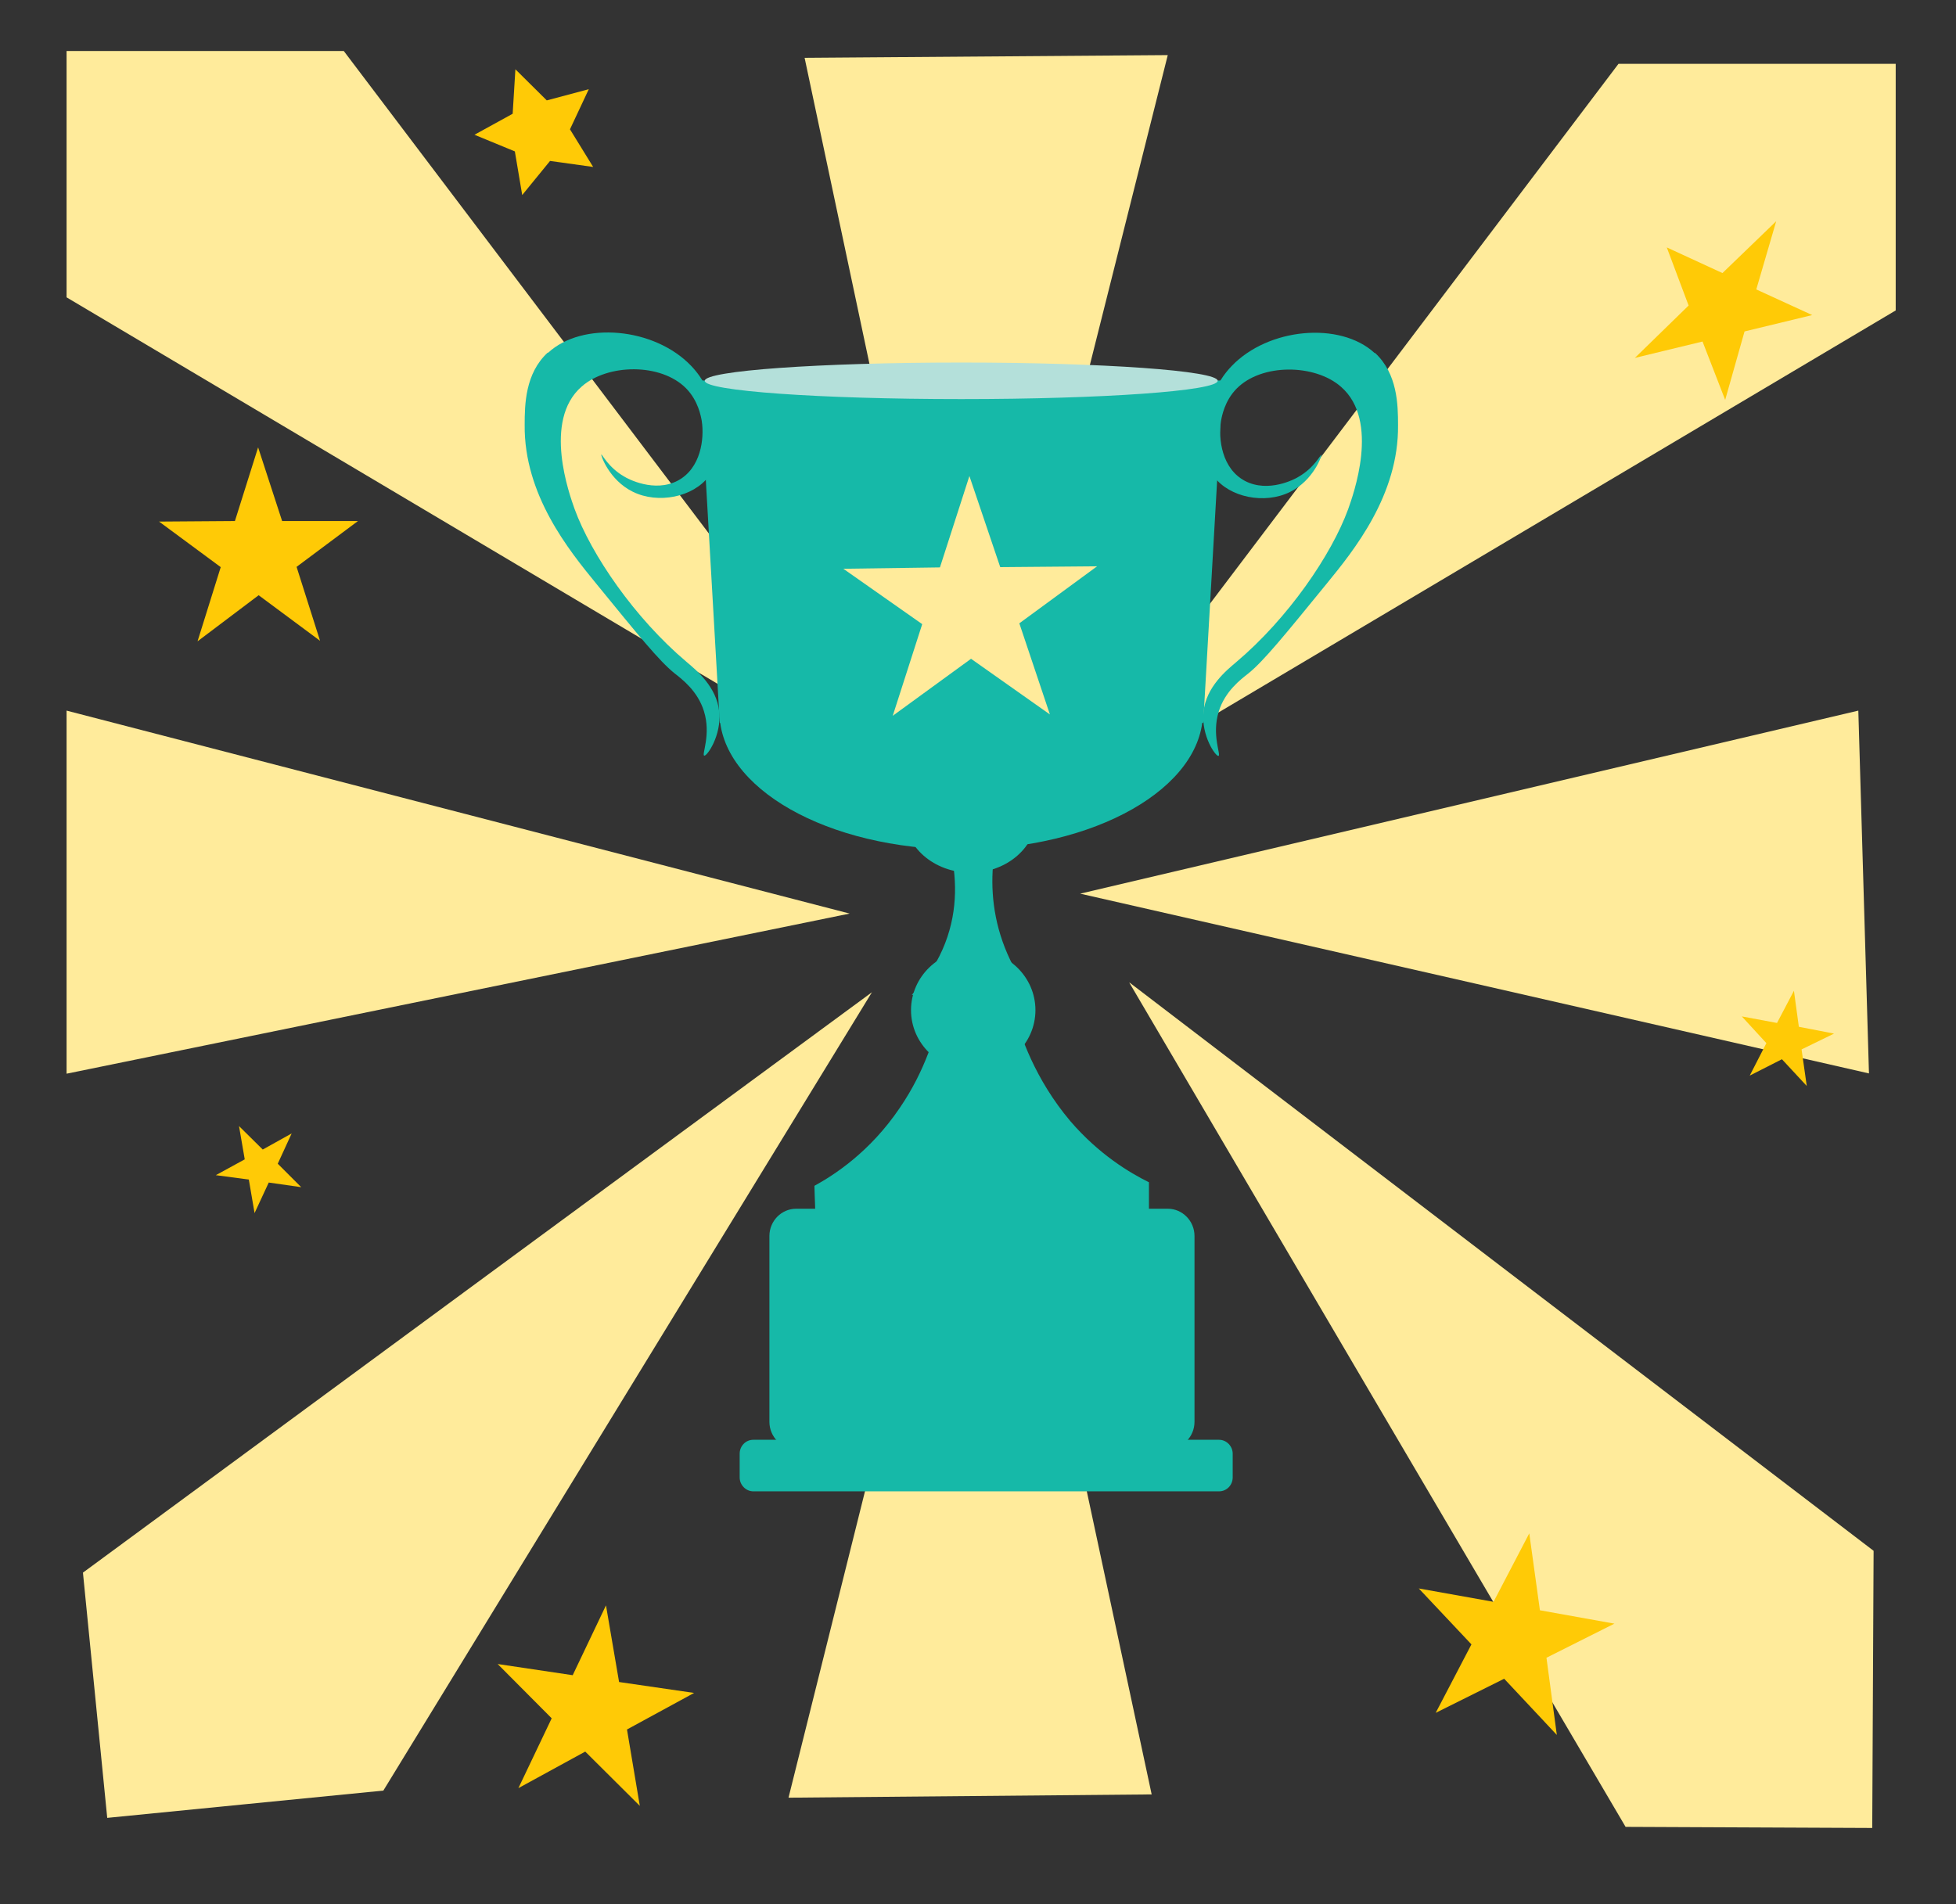 <?xml version="1.0" encoding="UTF-8"?>
<svg xmlns="http://www.w3.org/2000/svg" viewBox="0 0 71.69 69.81">
  <rect x="0" y="0" width="71.69" height="69.81" fill="#333333" stroke="none"/>
  <defs>
    <style>
      .cls-1 {
        fill: #16b9a8;
      }

      .cls-1, .cls-2, .cls-3, .cls-4 {
        stroke-width: 0px;
      }

      .cls-2 {
        fill: #ffeb9b;
      }

      .cls-3 {
        fill: #ffca06;
      }

      .cls-4 {
        fill: #b4e0da;
      }
    </style>
  </defs>
  <g id="Layer_2" data-name="Layer 2">
    <path class="cls-2" d="M33.31,29.23C23.02,23.12,12.73,17.01,2.44,10.9V1.87h10.16c6.9,9.12,13.8,18.24,20.7,27.36Z"/>
    <path class="cls-2" d="M38.61,29.71c10.29-6.11,20.58-12.22,30.87-18.33,0-3.01,0-6.02,0-9.04h-10.16c-6.9,9.12-13.8,18.24-20.7,27.36Z"/>
    <path class="cls-2" d="M31.95,36.38c-9.64,7.09-19.28,14.18-28.91,21.27.3,3,.59,5.99.89,8.99,3.37-.33,6.74-.67,10.12-1,5.97-9.76,11.94-19.51,17.91-29.27Z"/>
    <path class="cls-2" d="M41.39,36.02c6.06,10.32,12.12,20.63,18.19,30.95l9.04.04c.02-3.39.03-6.78.05-10.16-9.09-6.94-18.18-13.88-27.27-20.83Z"/>
    <path class="cls-2" d="M31.14,33.49c-9.57,1.96-19.13,3.91-28.7,5.87v-13.31c9.57,2.48,19.13,4.96,28.7,7.44Z"/>
    <path class="cls-2" d="M39.59,32.76c9.51-2.24,19.01-4.47,28.52-6.71l.39,13.3c-9.64-2.2-19.27-4.4-28.91-6.59Z"/>
    <path class="cls-2" d="M35.57,30.78c-2.03-9.55-4.06-19.1-6.08-28.66l13.31-.1c-2.41,9.59-4.82,19.17-7.22,28.76Z"/>
    <path class="cls-2" d="M36.08,37.13c2.04,9.55,4.09,19.1,6.13,28.65l-13.31.12c2.39-9.59,4.79-19.18,7.18-28.77Z"/>
  </g>
  <g id="Layer_1" data-name="Layer 1">
    <g>
      <polygon class="cls-3" points="41.47 20.22 37.6 22.98 39.06 27.3 35.2 24.7 31.33 27.46 32.82 23.09 28.98 20.48 33.76 20.38 35.25 16.02 36.71 20.32 41.47 20.22"/>
      <polygon class="cls-3" points="9.46 16.4 10.34 19.1 13.12 19.1 10.87 20.78 11.73 23.49 9.48 21.82 7.24 23.51 8.09 20.79 5.83 19.12 8.61 19.1 9.46 16.4"/>
      <polygon class="cls-3" points="61.09 9.07 61.89 11.2 59.92 13.12 62.4 12.52 63.23 14.66 63.94 12.15 66.42 11.55 64.37 10.61 65.1 8.11 63.13 10.01 61.09 9.07"/>
      <polygon class="cls-3" points="21.74 6.12 20.16 5.9 19.14 7.15 18.87 5.55 17.39 4.94 18.79 4.17 18.89 2.54 20.04 3.68 21.58 3.27 20.89 4.74 21.74 6.12"/>
      <path class="cls-1" d="M27.61,52.78h17.07c.27,0,.5.23.5.51v.87c0,.28-.22.51-.5.51h-17.07c-.27,0-.5-.23-.5-.51v-.87c0-.28.22-.51.5-.51Z"/>
      <path class="cls-1" d="M29.18,44.31h13.62c.54,0,.98.45.98,1v6.81c0,.55-.44,1-.98,1h-13.62c-.54,0-.98-.45-.98-1v-6.81c0-.55.44-1,.98-1Z"/>
      <path class="cls-1" d="M34.42,48.7h0c-.27.03-1.94.17-3.27-1.18-.98-.99-1.2-2.21-1.26-2.6,0-.48-.03-.97-.04-1.45.71-.39,2.03-1.23,3.13-2.86.95-1.39,1.33-2.76,1.5-3.57.89,0,1.79.03,2.68.04.23.87.77,2.48,2.07,4.02,1.05,1.22,2.17,1.89,2.88,2.24v2.44c-1.42.6-2.89,1.18-4.42,1.76-1.11.42-2.2.8-3.27,1.18h.01Z"/>
      <ellipse class="cls-1" cx="35.67" cy="37.03" rx="2.28" ry="2.21"/>
      <path class="cls-1" d="M37.73,36.41c-1.43.01-2.88.04-4.31.06.27-.29.51-.6.74-.94,1.59-2.53.55-5.14-.03-6.31h2.88c-.57,1.41-1.15,3.75.13,6.2.18.35.4.68.62.99h-.03Z"/>
      <ellipse class="cls-1" cx="35.23" cy="26.11" rx="8.86" ry="5.03"/>
      <path class="cls-1" d="M44.11,26.5h-17.73l-.72-12.55h19.16l-.72,12.55h.01Z"/>
      <ellipse class="cls-1" cx="35.57" cy="29.88" rx="2.42" ry="2.11"/>
      <path class="cls-1" d="M50.4,12.94c.82.76.84,1.9.84,2.64.03,2.57-1.63,4.61-2.61,5.81-1.55,1.9-2.32,2.85-2.88,3.3-.28.22-.85.65-1.08,1.39-.27.86.09,1.6-.01,1.63s-.64-.74-.55-1.61c.09-.92.86-1.54,1.19-1.82,1.91-1.61,3.5-3.94,4.11-5.61.18-.51,1.18-3.24-.26-4.49-.95-.84-2.91-.87-3.83.07-.44.45-.54,1.02-.57,1.19-.1.65.03,1.74.88,2.19.86.45,1.84-.07,1.96-.15.58-.33.82-.83.84-.81.03.01-.28.94-1.16,1.37-.92.45-2.2.2-2.78-.57-.35-.46-.34-1-.34-1.45,0-.38.07-1.64.99-2.6,1.35-1.41,3.98-1.64,5.24-.48h.01Z"/>
      <path class="cls-1" d="M20.07,12.93c-.82.76-.84,1.9-.84,2.64-.03,2.57,1.63,4.61,2.61,5.81,1.55,1.9,2.32,2.85,2.88,3.3.28.22.85.65,1.08,1.39.27.86-.09,1.6.01,1.63.1.03.64-.74.55-1.61-.09-.92-.86-1.54-1.19-1.82-1.91-1.61-3.5-3.94-4.11-5.61-.18-.51-1.18-3.24.26-4.49.95-.84,2.91-.87,3.83.07.44.45.54,1.02.57,1.19.1.65-.03,1.74-.88,2.19-.86.45-1.84-.07-1.96-.15-.58-.33-.82-.83-.84-.81-.03.01.28.94,1.16,1.37.92.45,2.2.2,2.78-.57.35-.46.34-1,.34-1.45,0-.38-.07-1.64-.99-2.6-1.35-1.41-3.98-1.64-5.24-.48h-.01Z"/>
      <ellipse class="cls-4" cx="35.23" cy="13.96" rx="9.4" ry=".67"/>
      <polygon class="cls-2" points="32.72 26.24 33.8 22.88 30.91 20.85 34.45 20.8 35.53 17.45 36.66 20.79 40.21 20.76 37.36 22.85 38.48 26.19 35.59 24.15 32.72 26.24"/>
      <polygon class="cls-3" points="56.05 56.21 56.44 59.03 59.17 59.52 56.68 60.77 57.06 63.6 55.13 61.54 52.62 62.79 53.93 60.28 52 58.23 54.74 58.72 56.05 56.21"/>
      <polygon class="cls-3" points="65.75 36.32 65.93 37.64 67.22 37.89 66.03 38.47 66.22 39.81 65.31 38.83 64.13 39.43 64.74 38.24 63.84 37.26 65.13 37.5 65.75 36.32"/>
      <polygon class="cls-3" points="25.44 62.06 22.98 63.4 23.45 66.2 21.45 64.21 19 65.55 20.22 62.99 18.24 61 20.99 61.41 22.21 58.85 22.69 61.66 25.44 62.06"/>
      <polygon class="cls-3" points="9.33 44.47 9.12 43.24 7.91 43.08 8.97 42.5 8.76 41.28 9.63 42.14 10.69 41.55 10.18 42.66 11.04 43.52 9.85 43.35 9.33 44.47"/>
    </g>
  </g>
</svg>